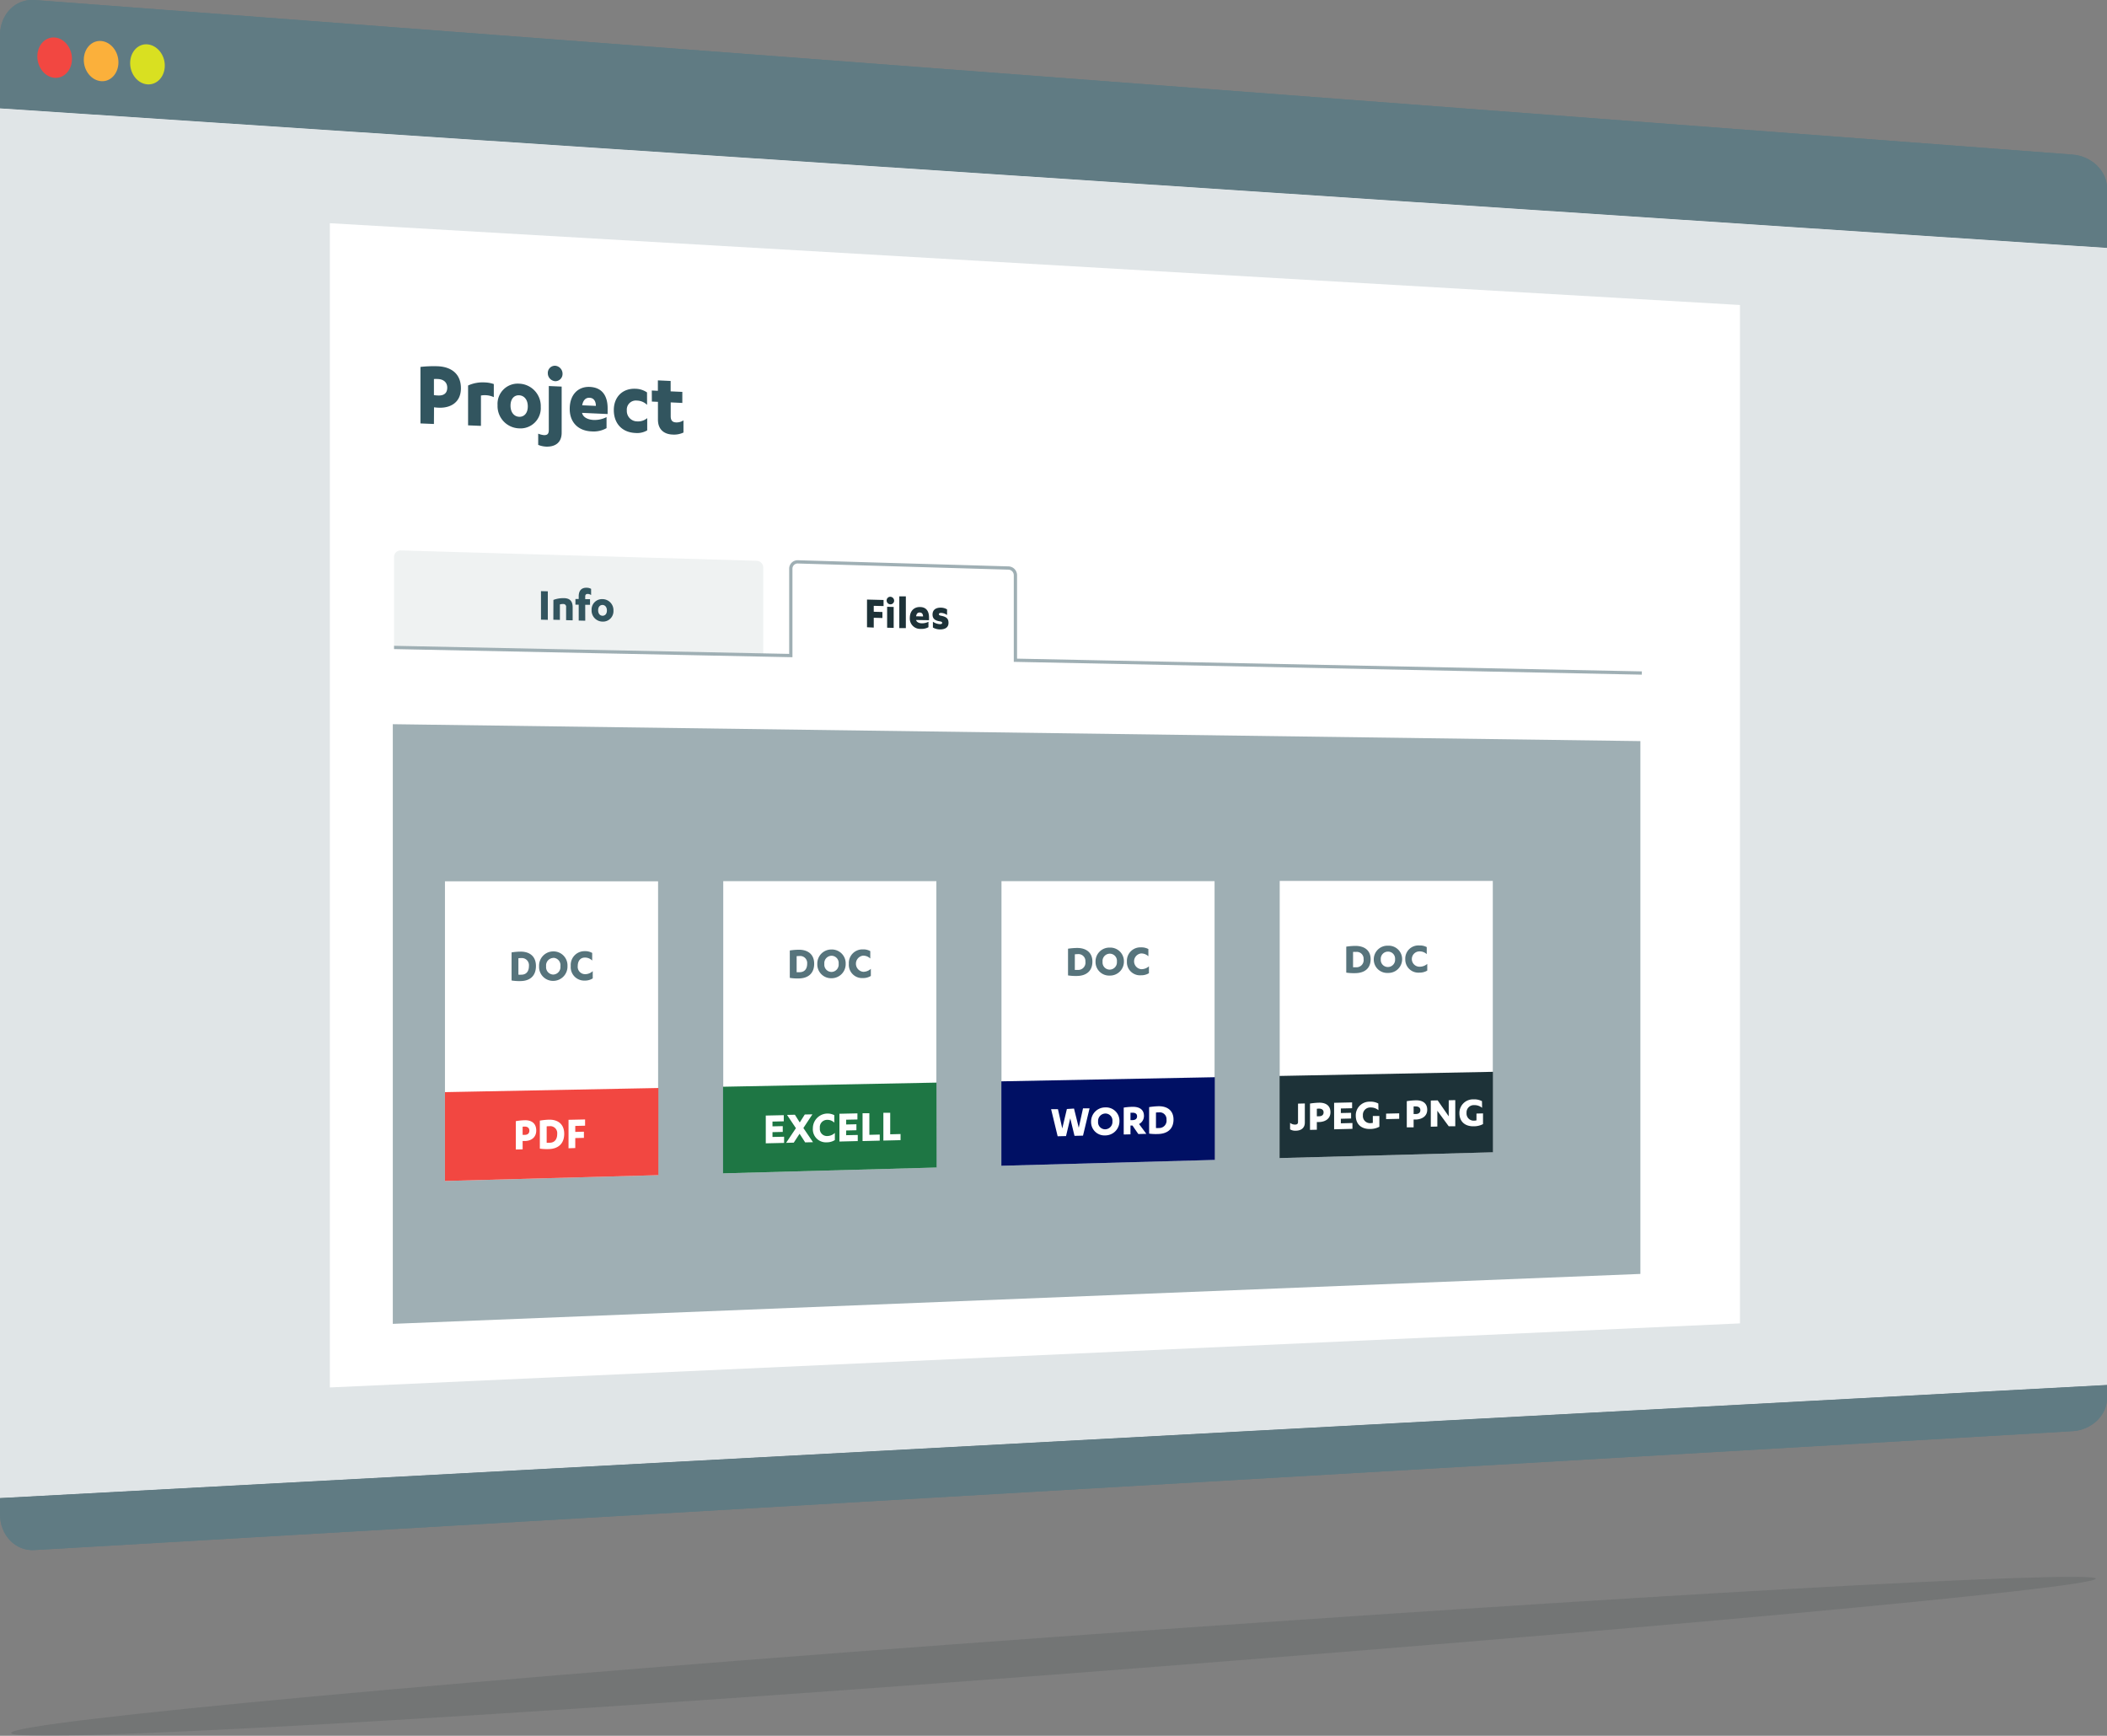 <svg xmlns="http://www.w3.org/2000/svg" viewBox="0 0 644 530.58"><rect x="0" y="0" width="644" height="530.58" fill="#808080" stroke="none"/><title>smoall- document management</title><g id="Calque_2" data-name="Calque 2"><g id="Smoall_-_Gestion_de_projets_-_EN_Effet" data-name="Smoall - Gestion de projets - EN Effet"><path d="M644,57.51c0-5.22-4.7-9.8-10.5-10.25L10.5,0C4.7-.41,0,4.4,0,10.78V33.14L644,75.8Z" style="fill:#607b83"/><path d="M644,75.8,0,33.14V457.93l644-34.57Z" style="fill:#e0e5e7"/><path d="M0,457.93v4.95c0,6.38,4.7,11.28,10.5,10.94l623-36.35c5.8-.34,10.5-4.85,10.5-10.06v-4.05Z" style="fill:#607b83"/><path d="M36.2,19.05c0,3.38-2.37,6-5.3,5.76s-5.29-3.12-5.29-6.51,2.37-6,5.29-5.77S36.2,15.66,36.2,19.05Z" style="fill:#fbb03b"/><path d="M50.37,20.05c0,3.37-2.37,5.94-5.3,5.74s-5.29-3.11-5.29-6.49,2.37-6,5.29-5.74S50.37,16.68,50.37,20.05Z" style="fill:#d9e021"/><path d="M22,18c0,3.4-2.37,6-5.29,5.79s-5.3-3.13-5.3-6.54,2.37-6,5.3-5.79S22,14.64,22,18Z" style="fill:#f24741"/><path d="M644,57.51c0-5.22-4.7-9.8-10.5-10.25L10.5,0C4.7-.41,0,4.4,0,10.78V33.14L644,75.8Z" style="fill:#607b83"/><path d="M644,75.8,0,33.14V457.93l644-34.57Z" style="fill:#e0e5e7"/><path d="M0,457.93v4.95c0,6.38,4.7,11.28,10.5,10.94l623-36.35c5.8-.34,10.5-4.85,10.5-10.06v-4.05Z" style="fill:#607b83"/><path d="M36.2,19.05c0,3.38-2.37,6-5.3,5.76s-5.29-3.12-5.29-6.51,2.37-6,5.29-5.77S36.2,15.66,36.2,19.05Z" style="fill:#fbb03b"/><path d="M50.37,20.05c0,3.37-2.37,5.94-5.3,5.74s-5.29-3.11-5.29-6.49,2.37-6,5.29-5.74S50.37,16.68,50.37,20.05Z" style="fill:#d9e021"/><path d="M22,18c0,3.4-2.37,6-5.29,5.79s-5.3-3.13-5.3-6.54,2.37-6,5.3-5.79S22,14.64,22,18Z" style="fill:#f24741"/><path d="M640.58,482.56c0,2.81-142.63,15.94-318.58,29.34S3.42,533.28,3.42,529.73,146.05,513.05,322,500.4,640.58,479.76,640.58,482.56Z" style="fill:#1d3238;opacity:0.07"/><path d="M640.58,482.56c0,2.81-142.63,15.94-318.58,29.34S3.42,533.28,3.42,529.73,146.05,513.05,322,500.4,640.58,479.76,640.58,482.56Z" style="fill:#1d3238;opacity:0.07"/><path d="M531.82,404.53l-431,19.58V68.23l431,25Z" style="fill:#fff"/><path d="M501.38,389.41,120.06,404.67V221.37l381.32,5.17Z" style="fill:#9fafb4"/><path d="M233.29,200.25l-112.85-2.31V170.32a2,2,0,0,1,2-2.07l108.85,3.17a2.1,2.1,0,0,1,2,2.11Z" style="fill:#eff2f2"/><path d="M132.63,129.6l-4.12-.17V112.16a36,36,0,0,1,5.37-.2c4.06.19,7,2.31,7,6.72s-3.29,6.09-6.75,5.94c-.5,0-1.14-.08-1.47-.12Zm0-8.82a11.49,11.49,0,0,0,1.25.11c1.68.08,2.82-.61,2.82-2.39s-1.33-2.58-2.82-2.64a8.66,8.66,0,0,0-1.25,0Z" style="fill:#32555f"/><path d="M147,130.18l-3.93-.16V117.84a10.69,10.69,0,0,1,5.09-.94,9.17,9.17,0,0,1,2.77.5v4a6.45,6.45,0,0,0-2.6-.6,5.64,5.64,0,0,0-1.33.11Z" style="fill:#32555f"/><path d="M158.67,117.28a6.85,6.85,0,0,1,6.61,7.11,6.19,6.19,0,0,1-6.61,6.55,6.81,6.81,0,0,1-6.59-7.11A6.17,6.17,0,0,1,158.67,117.28Zm0,3.55c-1.53-.07-2.63,1.11-2.63,3.17s1.1,3.33,2.63,3.4,2.65-1.11,2.65-3.17S160.21,120.9,158.67,120.83Z" style="fill:#32555f"/><path d="M167.74,118l3.93.17v14.1c0,3.16-2.13,4.35-4.76,4.25a7.35,7.35,0,0,1-2.41-.53v-3.43a6.27,6.27,0,0,0,1.77.45c.94,0,1.47-.26,1.47-1.59Zm-.3-3.93a2.18,2.18,0,0,1,2.26-2.27,2.45,2.45,0,0,1,2.24,2.47,2.2,2.2,0,0,1-2.24,2.25A2.44,2.44,0,0,1,167.44,114.05Z" style="fill:#32555f"/><path d="M177.92,126.2v.06c.33,1.4,1.91,2,3.35,2.1a8,8,0,0,0,4.12-.86v3.37a8,8,0,0,1-4.56,1c-4.21-.17-6.7-2.87-6.7-6.87,0-4.4,2.6-6.89,6.14-6.73,4.12.19,5.45,3.16,5.45,6.53v1.76Zm4.21-2.13c0-1.24-.5-2.42-1.94-2.48-1.27-.06-2,.89-2.24,2.3Z" style="fill:#32555f"/><path d="M197.78,123.76a4.55,4.55,0,0,0-3.09-1.31,2.77,2.77,0,0,0-3.1,3,3.18,3.18,0,0,0,3.23,3.36,4.27,4.27,0,0,0,3-1v3.74a6.05,6.05,0,0,1-3.6.8c-4.17-.17-6.61-3-6.61-7s2.68-6.68,6.61-6.51a6.44,6.44,0,0,1,3.54,1.11Z" style="fill:#32555f"/><path d="M199.22,119.37l1.86.09v-3.19l3.9.18v3.18l3.57.16v3.38L205,123v4.24c0,1.44.69,1.84,1.63,1.88a3.83,3.83,0,0,0,2.27-.62v3.72a6.8,6.8,0,0,1-3.38.61c-2.27-.09-4.42-1.3-4.42-4.57v-5.43l-1.86-.08Z" style="fill:#32555f"/><path d="M167.44,189.47l-2.09-.05V180.7l2.09.05Z" style="fill:#32555f"/><path d="M169.15,183.38a8.78,8.78,0,0,1,3.13-.54c1.66,0,2.75.7,2.75,2.78v4l-2-.05v-3.94a.84.84,0,0,0-.9-1,2.82,2.82,0,0,0-1,.14v4.72l-2-.05Z" style="fill:#32555f"/><path d="M178.88,189.74l-2-.05v-4.86l-1,0v-1.73l1,0v-.8c0-1.92,1-2.68,2.45-2.64a2.73,2.73,0,0,1,1.34.35v1.89a1.76,1.76,0,0,0-1.05-.35c-.51,0-.75.27-.75.77v.83l1.47,0v1.73l-1.47,0Z" style="fill:#32555f"/><path d="M184.16,183.14a3.37,3.37,0,0,1,3.34,3.51,3.19,3.19,0,0,1-3.34,3.36,3.38,3.38,0,0,1-3.34-3.52A3.18,3.18,0,0,1,184.16,183.14Zm0,1.78c-.78,0-1.34.58-1.34,1.62s.56,1.67,1.34,1.68,1.34-.58,1.34-1.61S184.94,184.94,184.16,184.92Z" style="fill:#32555f"/><path d="M265,191.74v-8.47l5.06.13v1.86l-3-.07V187l2.65.07v1.84l-2.65-.07v3Z" style="fill:#1d3238"/><path d="M271,183.55a1.11,1.11,0,0,1,1.15-1.13,1.2,1.2,0,0,1,1.14,1.19,1.12,1.12,0,0,1-1.14,1.12A1.18,1.18,0,0,1,271,183.55Zm2.15,8.38-2-.05v-6.4l2,.05Z" style="fill:#1d3238"/><path d="M276.87,192l-2,0V182.3l2,0Z" style="fill:#1d3238"/><path d="M280,189.52v0c.16.68,1,1,1.69,1a4.21,4.21,0,0,0,2.09-.46v1.66a4.25,4.25,0,0,1-2.31.51,3.15,3.15,0,0,1-3.39-3.31c0-2.16,1.31-3.41,3.11-3.36,2.08,0,2.76,1.5,2.76,3.16v.86Zm2.13-1.09c0-.61-.26-1.18-1-1.2s-1,.46-1.13,1.15Z" style="fill:#1d3238"/><path d="M285.14,190.05a4.24,4.24,0,0,0,2.09.74c.44,0,.74-.09.74-.37s-.18-.41-.77-.5c-1.52-.25-2.17-.88-2.17-2.08,0-1.49,1.12-2.13,2.55-2.09a3.59,3.59,0,0,1,1.89.53V188a3.29,3.29,0,0,0-1.8-.64c-.54,0-.7.18-.7.39s.18.38.64.46c1.81.34,2.3,1,2.3,2.19,0,1.41-1.05,2-2.62,2a4.52,4.52,0,0,1-2.15-.58Z" style="fill:#1d3238"/><path d="M501.82,205.73l-191.46-3.91v-26a2.2,2.2,0,0,0-2.13-2.19l-64.4-1.88a2.08,2.08,0,0,0-2.12,2.12v26.52l-121.27-2.48" style="fill:none;stroke:#9fafb4;stroke-miterlimit:10"/><path d="M201.16,359.22,136,361V269.39l65.14,0Z" style="fill:#fff"/><path d="M156.36,291.13a18,18,0,0,1,2.79-.24c2.77,0,4.66,1.46,4.66,4.39,0,3.19-2,4.59-4.72,4.61a14.42,14.42,0,0,1-2.73-.18Zm2.09,6.81a8.33,8.33,0,0,0,.89,0c1.39,0,2.33-.86,2.33-2.68a2.18,2.18,0,0,0-2.37-2.4,7.92,7.92,0,0,0-.85.05Z" style="fill:#57747c"/><path d="M169.1,290.82a4.28,4.28,0,0,1,4.35,4.47,4.37,4.37,0,0,1-4.35,4.54,4.26,4.26,0,0,1-4.33-4.47A4.35,4.35,0,0,1,169.1,290.82Zm0,2a2.29,2.29,0,0,0-2.18,2.56,2.25,2.25,0,0,0,2.18,2.52,2.29,2.29,0,0,0,2.19-2.55A2.26,2.26,0,0,0,169.1,292.78Z" style="fill:#57747c"/><path d="M181,293.62a3.06,3.06,0,0,0-2.25-.91c-1.38,0-2.16,1.07-2.16,2.55a2.24,2.24,0,0,0,2.24,2.52,3.38,3.38,0,0,0,2.34-.93v2.22a4.32,4.32,0,0,1-2.44.67,4.11,4.11,0,0,1-4.28-4.46,4.21,4.21,0,0,1,4.28-4.53,4.27,4.27,0,0,1,2.27.54Z" style="fill:#57747c"/><path d="M286.2,356.89l-65.14,1.78V269.35l65.14,0Z" style="fill:#fff"/><path d="M241.4,290.54a19.52,19.52,0,0,1,2.79-.23c2.77,0,4.66,1.43,4.66,4.28,0,3.1-2,4.47-4.72,4.5a14.36,14.36,0,0,1-2.73-.18Zm2.09,6.64a8.33,8.33,0,0,0,.89,0c1.39,0,2.33-.84,2.33-2.62a2.15,2.15,0,0,0-2.37-2.33,7.92,7.92,0,0,0-.85.05Z" style="fill:#57747c"/><path d="M254.14,290.24a4.22,4.22,0,0,1,4.34,4.35,4.3,4.3,0,0,1-4.34,4.43,4.21,4.21,0,0,1-4.33-4.36A4.28,4.28,0,0,1,254.14,290.24Zm0,1.91a2.26,2.26,0,0,0-2.18,2.5,2.21,2.21,0,0,0,2.18,2.45,2.25,2.25,0,0,0,2.19-2.49A2.21,2.21,0,0,0,254.14,292.15Z" style="fill:#57747c"/><path d="M266,293a3.13,3.13,0,0,0-2.25-.88,2.49,2.49,0,0,0,.08,4.94,3.43,3.43,0,0,0,2.34-.91v2.17a4.46,4.46,0,0,1-2.44.65,4.05,4.05,0,0,1-4.28-4.34,4.15,4.15,0,0,1,4.28-4.42,4.26,4.26,0,0,1,2.27.53Z" style="fill:#57747c"/><path d="M371.23,354.56l-65.13,1.79v-87l65.13,0Z" style="fill:#fff"/><path d="M326.44,290a20.8,20.8,0,0,1,2.79-.23c2.77,0,4.66,1.4,4.66,4.17,0,3-2,4.36-4.72,4.39a15.27,15.27,0,0,1-2.73-.17Zm2.08,6.48c.26,0,.61,0,.9,0a2.22,2.22,0,0,0,2.33-2.55,2.12,2.12,0,0,0-2.37-2.27,8.11,8.11,0,0,0-.86.05Z" style="fill:#57747c"/><path d="M339.18,289.66a4.16,4.16,0,0,1,4.34,4.24,4.24,4.24,0,0,1-4.34,4.31,4.15,4.15,0,0,1-4.33-4.24A4.22,4.22,0,0,1,339.18,289.66Zm0,1.86A2.23,2.23,0,0,0,337,294a2.18,2.18,0,0,0,2.19,2.39,2.23,2.23,0,0,0,2.19-2.42A2.19,2.19,0,0,0,339.18,291.52Z" style="fill:#57747c"/><path d="M351,292.31a3.17,3.17,0,0,0-2.26-.86,2.42,2.42,0,0,0,.09,4.81,3.5,3.5,0,0,0,2.34-.88v2.11a4.57,4.57,0,0,1-2.44.63,4,4,0,0,1-4.29-4.23,4.1,4.1,0,0,1,4.29-4.3,4.47,4.47,0,0,1,2.27.51Z" style="fill:#57747c"/><path d="M456.27,352.23,391.14,354V269.27l65.13,0Z" style="fill:#fff"/><path d="M411.48,289.37a20.78,20.78,0,0,1,2.78-.23c2.78,0,4.67,1.36,4.67,4.06,0,2.95-2,4.25-4.72,4.27a15.39,15.39,0,0,1-2.73-.16Zm2.08,6.3c.25,0,.6,0,.9,0a2.18,2.18,0,0,0,2.32-2.48,2.09,2.09,0,0,0-2.36-2.21,8,8,0,0,0-.86,0Z" style="fill:#57747c"/><path d="M424.22,289.08a4.11,4.11,0,0,1,4.34,4.12,4.19,4.19,0,0,1-4.34,4.2,4.09,4.09,0,0,1-4.33-4.12A4.17,4.17,0,0,1,424.22,289.08Zm0,1.81a2.2,2.2,0,0,0-2.19,2.37,2.16,2.16,0,0,0,2.19,2.33,2.19,2.19,0,0,0,2.18-2.37A2.14,2.14,0,0,0,424.22,290.89Z" style="fill:#57747c"/><path d="M436.08,291.66a3.16,3.16,0,0,0-2.26-.84,2.34,2.34,0,0,0,.09,4.68,3.49,3.49,0,0,0,2.33-.86v2.05a4.59,4.59,0,0,1-2.43.62,4,4,0,0,1-4.29-4.11,4,4,0,0,1,4.29-4.19,4.39,4.39,0,0,1,2.27.5Z" style="fill:#57747c"/><path d="M201.22,359.22,136,361V333.84l65.23-1.26Z" style="fill:#f24741"/><path d="M159.74,351.33l-2.08.05v-8.67a18.7,18.7,0,0,1,2.71-.28c2.06-.05,3.53.92,3.53,3.14s-1.66,3.17-3.41,3.21c-.26,0-.58,0-.75,0Zm0-4.43a5.86,5.86,0,0,0,.63,0c.86,0,1.43-.4,1.43-1.29s-.67-1.25-1.43-1.24c-.16,0-.46,0-.63.06Z" style="fill:#fff"/><path d="M165,342.55a19.68,19.68,0,0,1,2.79-.29c2.77-.06,4.66,1.4,4.66,4.31,0,3.18-2,4.61-4.72,4.68a14.75,14.75,0,0,1-2.73-.14Zm2.09,6.76a6.46,6.46,0,0,0,.89,0c1.39,0,2.33-.89,2.33-2.71a2.13,2.13,0,0,0-2.37-2.35c-.27,0-.6,0-.85.06Z" style="fill:#fff"/><path d="M173.77,351v-8.7l5.06-.11v1.91l-3,.07V346l2.64-.07v1.89l-2.64.06v3.05Z" style="fill:#fff"/><path d="M371.3,354.56l-65.24,1.79V330.54l65.24-1.26Z" style="fill:#001064"/><path d="M328.27,338.86c.48,2,1,3.91,1.45,5.87.43-2,.86-4,1.3-5.93l2,0q-1,4.17-2,8.34l-2.6.06c-.43-1.78-.87-3.57-1.3-5.35l-1.29,5.42-2.56.06-2-8.27,2.09,0,1.32,5.88,1.41-5.94Z" style="fill:#fff"/><path d="M337.82,338.51a4.1,4.1,0,0,1,4.34,4.18,4.33,4.33,0,0,1-4.34,4.38,4.08,4.08,0,0,1-4.33-4.18A4.31,4.31,0,0,1,337.82,338.51Zm0,1.87a2.27,2.27,0,0,0-2.19,2.46,2.15,2.15,0,0,0,2.19,2.36,2.26,2.26,0,0,0,2.19-2.46A2.14,2.14,0,0,0,337.82,340.38Z" style="fill:#fff"/><path d="M345.53,346.74l-2.07.05v-8.22a18.17,18.17,0,0,1,2.63-.24c2.13-.05,3.56.81,3.56,2.78a2.77,2.77,0,0,1-1.5,2.48l2.23,3-2.45.06c-.6-.86-1.2-1.73-1.79-2.6l-.61,0Zm0-4.34h.52c.87,0,1.49-.33,1.49-1.17s-.65-1.12-1.43-1.1l-.58,0Z" style="fill:#fff"/><path d="M351.23,338.42a21.76,21.76,0,0,1,2.79-.27c2.77-.06,4.66,1.31,4.66,4.07,0,3-2,4.36-4.72,4.42a15,15,0,0,1-2.73-.12Zm2.09,6.39a6.46,6.46,0,0,0,.89,0,2.25,2.25,0,0,0,2.33-2.56,2.08,2.08,0,0,0-2.37-2.22c-.26,0-.6,0-.85.06Z" style="fill:#fff"/><path d="M286.26,356.89,221,358.67V332.19l65.23-1.26Z" style="fill:#1e7644"/><path d="M239.66,347.47v1.89l-5.6.13V341l5.5-.12v1.88l-3.45.08v1.46l3.14-.07V346l-3.14.07v1.47Z" style="fill:#fff"/><path d="M245.55,344.81l2.94,4.33-2.39.06-1.71-2.64-1.78,2.72-2.34.06,3-4.48-2.72-4.06,2.41-.05,1.48,2.36c.52-.81,1-1.62,1.54-2.43l2.33-.05Z" style="fill:#fff"/><path d="M255,343.16a3,3,0,0,0-2.25-.85,2.23,2.23,0,0,0-2.16,2.52,2.17,2.17,0,0,0,2.24,2.43,3.45,3.45,0,0,0,2.34-.95v2.18a4.51,4.51,0,0,1-2.44.69,4,4,0,0,1-4.28-4.3,4.5,4.5,0,0,1,6.55-4Z" style="fill:#fff"/><path d="M262.17,346.93v1.87l-5.6.14v-8.49l5.5-.12v1.87l-3.44.07v1.46l3.13-.07v1.83l-3.13.07V347Z" style="fill:#fff"/><path d="M263.64,340.29l2.08,0v6.6l3.17-.08v1.86l-5.25.13Z" style="fill:#fff"/><path d="M270,340.15l2.09,0v6.58l3.16-.08v1.87l-5.25.13Z" style="fill:#fff"/><path d="M456.32,352.23,391.09,354V328.89l65.23-1.26Z" style="fill:#1d3238"/><path d="M394.31,343.23a2.4,2.4,0,0,0,1.51.53c.49,0,.92-.13.92-.79v-5.62l2.08-.05v5.85c0,1.6-1.08,2.44-2.7,2.48a3.16,3.16,0,0,1-1.81-.41Z" style="fill:#fff"/><path d="M402.49,345.33l-2.09.05v-8.05a20.61,20.61,0,0,1,2.72-.26c2.06-.05,3.53.85,3.53,2.91s-1.67,2.94-3.42,3h-.74Zm0-4.11a5.8,5.8,0,0,0,.63,0c.85,0,1.43-.37,1.43-1.2s-.67-1.16-1.43-1.14a4.46,4.46,0,0,0-.63.05Z" style="fill:#fff"/><path d="M413.37,343.28v1.78l-5.6.14v-8.1l5.5-.12v1.78l-3.44.08v1.39l3.13-.07v1.74l-3.13.08v1.39Z" style="fill:#fff"/><path d="M421.32,339.36a3.64,3.64,0,0,0-2.44-.83,2.23,2.23,0,0,0-2.31,2.42,2.17,2.17,0,0,0,2.31,2.37,3.5,3.5,0,0,0,.72-.08v-2.11l2,0v3.29a5.87,5.87,0,0,1-2.81.68c-2.69.07-4.4-1.45-4.4-4.06a4.16,4.16,0,0,1,4.31-4.28,4.91,4.91,0,0,1,2.58.56Z" style="fill:#fff"/><path d="M423.66,340.41l4-.09V342l-4,.09Z" style="fill:#fff"/><path d="M432.07,344.6l-2.09,0v-8a20.61,20.61,0,0,1,2.72-.26c2.06-.05,3.53.84,3.53,2.88s-1.67,2.91-3.42,3h-.74Zm0-4.07a5.8,5.8,0,0,0,.63,0c.85,0,1.43-.37,1.43-1.19s-.67-1.15-1.43-1.13a4.46,4.46,0,0,0-.63,0Z" style="fill:#fff"/><path d="M442.8,341.24v-4.91l2-.05v8l-2,0-3.48-4.74v4.82l-2,.05v-8l2.1-.05Q441.12,338.83,442.8,341.24Z" style="fill:#fff"/><path d="M453,338.63a3.67,3.67,0,0,0-2.43-.82,2.22,2.22,0,0,0-2.32,2.39,2.17,2.17,0,0,0,2.32,2.36,3.42,3.42,0,0,0,.71-.09v-2.08l2-.05v3.27a6,6,0,0,1-2.81.67c-2.69.07-4.4-1.44-4.4-4a4.14,4.14,0,0,1,4.31-4.23,5,5,0,0,1,2.58.55Z" style="fill:#fff"/></g></g></svg>